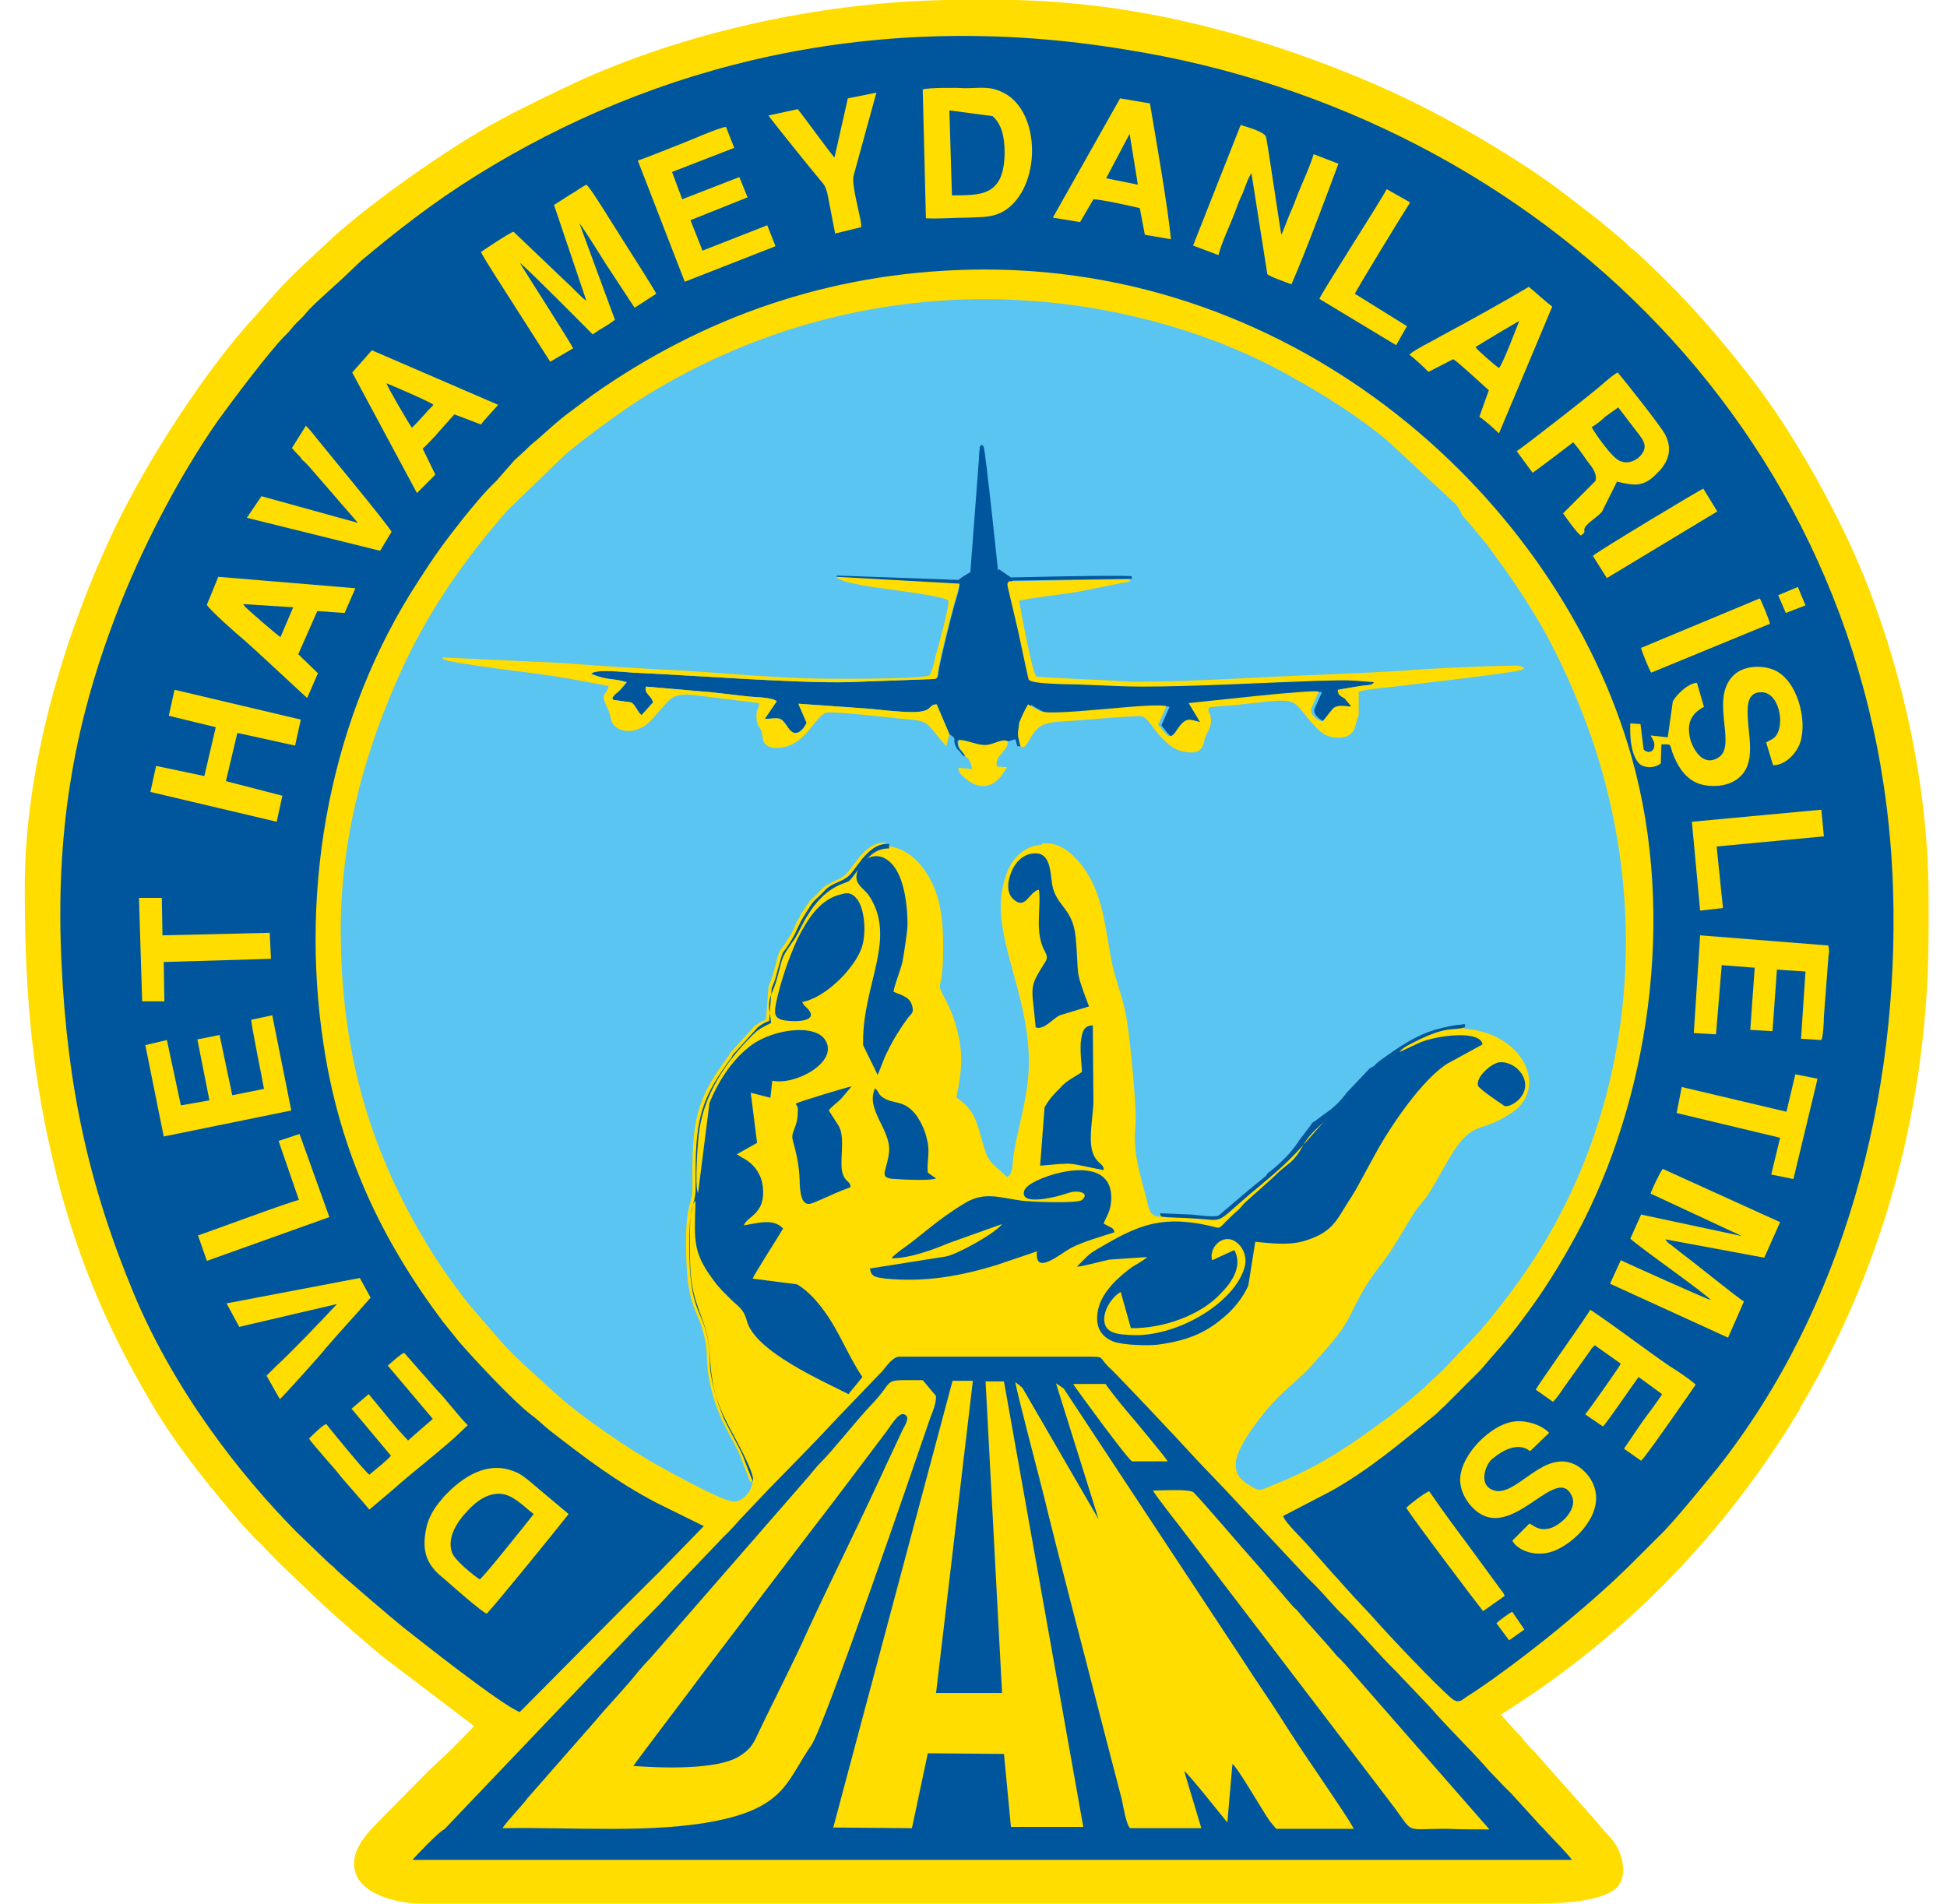 <?xml version="1.0" encoding="utf-8"?>
<!-- Generator: Adobe Illustrator 25.4.1, SVG Export Plug-In . SVG Version: 6.00 Build 0)  -->
<svg version="1.1" id="Capa_1" xmlns="http://www.w3.org/2000/svg" xmlns:xlink="http://www.w3.org/1999/xlink" x="0px" y="0px"
	 viewBox="0 0 30.68 30" style="enable-background:new 0 0 30.68 30;" xml:space="preserve">
<style type="text/css">
	.st0{fill:#DC0D15;}
	.st1{fill-rule:evenodd;clip-rule:evenodd;fill:#DC0D15;}
	.st2{fill:none;stroke:#9E9FA2;}
	.st3{fill:#0E5DA9;}
	.st4{fill:#E7362A;}
	.st5{fill:#FFFFFF;}
	.st6{fill-rule:evenodd;clip-rule:evenodd;fill:#FFDD00;}
	.st7{fill-rule:evenodd;clip-rule:evenodd;fill:#00569D;}
	.st8{fill-rule:evenodd;clip-rule:evenodd;fill:#5BC5F2;}
	.st9{fill:#EBBF05;}
	.st10{fill:#7A7B7B;}
	.st11{fill:#A51E32;}
	.st12{fill:#162B46;}
	.st13{fill-rule:evenodd;clip-rule:evenodd;fill:#AD3227;}
	.st14{fill-rule:evenodd;clip-rule:evenodd;fill:#14273E;}
</style>
<g>
	<path class="st6" d="M30.39,14.15c0-2.09-0.59-4.29-1.39-5.89c-0.43-0.87-0.97-1.77-1.57-2.51c-0.55-0.69-1-1.18-1.65-1.78
		c-0.05-0.04-0.08-0.06-0.12-0.1c-0.05-0.06-0.41-0.35-0.48-0.41c-0.51-0.39-0.74-0.59-1.33-0.96c-0.74-0.47-1.51-0.89-2.39-1.26
		C19.55,0.45,17.56-0.05,15.4,0l-0.49,0c-2.07,0.04-4.19,0.54-5.84,1.3c-0.4,0.19-0.8,0.38-1.19,0.59c-0.77,0.41-2.1,1.34-2.73,1.94
		c-0.28,0.27-0.5,0.45-0.79,0.77L4.05,4.95C3.24,5.82,2.32,7.26,1.82,8.3c-0.75,1.57-1.43,3.67-1.43,5.69
		c0,1.77,0.13,3.17,0.58,4.83c0.37,1.34,0.88,2.41,1.51,3.45c0.39,0.63,0.85,1.19,1.33,1.75c0.05,0.06,0.1,0.1,0.15,0.16
		c0.05,0.06,0.1,0.1,0.16,0.16c0.1,0.11,0.2,0.21,0.31,0.32l0.63,0.6c0.12,0.12,0.88,0.78,1,0.87l1.41,1.07
		c-0.02,0.03-0.31,0.32-0.36,0.37c-0.12,0.12-0.25,0.23-0.37,0.35l-0.72,0.73c-0.16,0.17-0.6,0.54-0.38,0.95
		C5.8,29.87,6.26,30,6.68,30h17.41c0.41,0,1.1-0.01,1.37-0.24c0.21-0.18,0.12-0.61-0.12-0.84c-0.06-0.06-0.14-0.16-0.19-0.22
		l-0.95-1.07c-0.08-0.08-0.12-0.13-0.2-0.22c-0.03-0.04-0.05-0.07-0.09-0.1l-0.26-0.29c1.94-1.21,3.53-2.85,4.69-4.78
		c0.02-0.03,0.03-0.05,0.03-0.05l0-0.01c1.3-2.2,2.02-4.76,2.02-7.51c0-0.01,0-0.02,0-0.03l0,0V14.15z"/>
	<path class="st7" d="M8.19,26.98c0.73-0.73,1.45-1.47,2.18-2.19l0.72-0.74l-0.75-0.37c-0.63-0.33-1.14-0.72-1.68-1.14
		c-0.11-0.09-0.2-0.18-0.31-0.26c-0.26-0.2-0.88-0.86-1.12-1.14c-0.08-0.1-0.17-0.21-0.25-0.31c-0.96-1.28-1.62-2.65-1.88-4.36
		c-0.39-2.54,0.12-5.21,1.49-7.31c0.27-0.42,0.4-0.6,0.7-0.98c0.17-0.21,0.34-0.42,0.53-0.6L8.1,7.26c0.05-0.05,0.09-0.08,0.14-0.13
		C8.3,7.08,8.33,7.04,8.39,6.99C8.6,6.82,8.76,6.65,9.01,6.47c0.11-0.08,0.21-0.16,0.32-0.24C11.07,5,13.06,4.3,15.28,4.25
		c5.18-0.12,9.29,3.64,10.43,7.68c0.72,2.55,0.25,5.44-0.86,7.51c-0.28,0.52-0.56,0.96-0.88,1.38c-0.27,0.36-0.38,0.46-0.64,0.77
		l-0.57,0.57c-0.05,0.04-0.1,0.1-0.15,0.14c-0.53,0.43-1.03,0.86-1.64,1.2l-0.75,0.39c0.01,0.08,0.29,0.35,0.36,0.43l0.46,0.52
		c0.04,0.04,0.06,0.06,0.09,0.1c0.06,0.07,0.13,0.14,0.19,0.21l0.29,0.31c0.28,0.32,1.04,1.12,1.27,1.31
		c0.12,0.09,0.16,0.01,0.26-0.05c0.43-0.27,1.17-0.84,1.57-1.18c0.37-0.31,0.7-0.6,1.04-0.94l0.39-0.39
		c0.18-0.16,0.75-0.86,0.92-1.07c1.99-2.52,2.87-5.85,2.77-9.12c-0.22-7.07-5.58-12.21-12.1-13.24C13.81,0.13,10.32,1.01,7.5,2.77
		C6.81,3.2,6.24,3.65,5.69,4.11L5.49,4.3C5.35,4.44,5.02,4.72,4.87,4.88c-0.06,0.07-0.12,0.14-0.19,0.2
		C4.6,5.16,4.57,5.22,4.49,5.29C4.24,5.54,3.62,6.37,3.44,6.62C2.81,7.52,2.2,8.7,1.81,9.74c-0.66,1.74-0.94,3.41-0.84,5.45
		c0.09,1.91,0.42,3.47,1.14,5.2c0.64,1.53,1.67,2.85,2.57,3.76l0.5,0.48c0.04,0.04,0.07,0.05,0.11,0.1c0.1,0.1,0.93,0.81,1.07,0.92
		C6.59,25.83,7.9,26.87,8.19,26.98L8.19,26.98z"/>
	<path class="st8" d="M11.86,23.34l-0.04,0.01l-0.17-0.44c-0.06-0.14-0.25-0.46-0.3-0.59c-0.03-0.08-0.05-0.13-0.08-0.21
		c-0.19-0.61-0.09-0.7-0.17-1.04c-0.11-0.49-0.29-0.42-0.29-1.5c0-0.59,0.09-0.58,0.1-0.82c0-0.1,0-0.19,0-0.29
		c0-0.9,0.12-1.21,0.57-1.82l0.01-0.02c0,0,0.01-0.01,0.01-0.02l0.39-0.43c0.07-0.05,0.09-0.07,0.18-0.1l0.04-0.52
		c0.02-0.06,0.06-0.15,0.08-0.23c0.14-0.51,0.03-0.18,0.28-0.61c0.04-0.07,0.06-0.13,0.09-0.19c0.02-0.03,0.03-0.05,0.05-0.09
		c0.01-0.03,0.01-0.03,0.03-0.05c0.17-0.27,0.12-0.16,0.3-0.36c0.13-0.14,0.31-0.13,0.44-0.3l0.16-0.21
		c0.08-0.09,0.22-0.25,0.42-0.23v0.05c0.37,0.03,0.6,0.32,0.73,0.59c0.16,0.33,0.18,0.74,0.17,1.15c0,0.1-0.01,0.21-0.02,0.31
		c-0.02,0.15-0.06,0.15,0.01,0.28c0.08,0.15,0.15,0.29,0.2,0.46c0.14,0.46,0.11,0.73,0.02,1.17c0.22,0.17,0.29,0.26,0.39,0.63
		c0.11,0.41,0.12,0.36,0.41,0.63c0.1-0.05,0.08-0.22,0.1-0.34c0.05-0.34,0.16-0.68,0.22-1.12c0.16-1.26-0.6-2.28-0.38-3.15
		c0.06-0.26,0.17-0.45,0.35-0.55c0.14-0.08,0.19-0.06,0.25-0.08c0.04-0.02-0.03-0.02,0.08-0.02c0.33,0,0.6,0.36,0.73,0.63
		c0.22,0.47,0.22,0.99,0.35,1.45c0.07,0.24,0.15,0.46,0.19,0.73c0.05,0.32,0.16,1.38,0.13,1.67c-0.04,0.4,0.08,0.75,0.18,1.14
		c0.04,0.16,0.04,0.24,0.2,0.27l0-0.04l0.5,0.02c0.09,0.01,0.38,0.05,0.43,0.01l0.47-0.4c0.06-0.04,0.01,0,0.06-0.05l0.21-0.17
		c0.03-0.03,0.02-0.03,0.05-0.06c0.12-0.09,0.29-0.25,0.38-0.37c0.03-0.04,0.07-0.09,0.1-0.14l0.16-0.21
		c0.06-0.08,0.03-0.03,0.13-0.12l0.08-0.06c0.16-0.12,0.25-0.19,0.37-0.35l0.36-0.38c0.03-0.03,0.04-0.03,0.08-0.05
		c0.05-0.04,0-0.01,0.09-0.08c0.27-0.2,0.57-0.41,0.93-0.5c0.07-0.02,0.25-0.06,0.32-0.06c0.08,0,0.1-0.02,0.08,0.04
		c0.94,0.07,1.33,0.93,0.76,1.32c-0.46,0.31-0.56,0.15-0.83,0.48c-0.18,0.23-0.33,0.56-0.5,0.82c-0.07,0.11-0.14,0.15-0.27,0.37
		c-0.09,0.14-0.16,0.27-0.25,0.41c-0.2,0.33-0.33,0.42-0.53,0.78c-0.2,0.36-0.18,0.43-0.5,0.81l-0.31,0.35
		c-0.12,0.13-0.36,0.33-0.5,0.47c-0.22,0.22-0.6,0.7-0.66,0.98c-0.04,0.24,0.08,0.33,0.23,0.42c0.1,0.06,0.12,0.08,0.24,0.03
		c0.08-0.03,0.16-0.07,0.24-0.1c0.63-0.26,1.11-0.59,1.64-0.98c0.08-0.05,0.55-0.44,0.62-0.51c0.15-0.15,0.26-0.23,0.42-0.41
		c0.23-0.25,0.4-0.4,0.63-0.69c0.22-0.28,0.35-0.44,0.56-0.75c1.55-2.26,2.05-5.37,1.02-8.38c-0.22-0.63-0.5-1.26-0.81-1.8
		c-0.28-0.47-0.48-0.76-0.79-1.18c-0.09-0.13-0.2-0.24-0.29-0.36l-0.15-0.17C23,8.02,22.96,7.96,22.9,7.91l-1.02-0.95
		c-0.45-0.38-0.98-0.72-1.58-1.05c-1.12-0.63-2.58-1.07-4.07-1.17c-2.25-0.16-4.41,0.44-6.2,1.59C9.7,6.55,9.23,6.89,8.91,7.16
		L8,8.04c-0.65,0.74-1.22,1.54-1.65,2.47c-0.58,1.26-1,2.68-0.98,4.26c0.02,1.98,0.53,3.54,1.49,5.05c0.17,0.26,0.37,0.54,0.55,0.76
		l0.45,0.52c0.21,0.25,0.6,0.59,0.84,0.81c0.05,0.05,0.12,0.1,0.17,0.15c0.16,0.14,0.39,0.31,0.56,0.43
		c0.25,0.18,0.51,0.35,0.79,0.52c0.19,0.11,1.12,0.63,1.32,0.65C11.67,23.69,11.85,23.52,11.86,23.34L11.86,23.34z"/>
	<path class="st7" d="M6.5,29.31l0.08,0l18.19,0c-0.05-0.08-0.3-0.33-0.41-0.45c-0.05-0.06-0.09-0.09-0.14-0.15l-0.41-0.45
		c-0.05-0.05-0.09-0.09-0.14-0.14c-0.09-0.1-0.19-0.19-0.28-0.3c-0.26-0.29-0.58-0.6-0.84-0.9l-0.56-0.59
		c-0.23-0.22-0.65-0.71-0.84-0.89c-0.07-0.06-0.32-0.35-0.42-0.45c-0.05-0.05-0.09-0.09-0.14-0.14l-0.84-0.9
		c-0.09-0.1-0.19-0.2-0.28-0.3c-0.2-0.22-0.5-0.52-0.7-0.74c-0.17-0.19-1.19-1.27-1.27-1.34c-0.21-0.19-0.06-0.19-0.38-0.19l-2.95,0
		c-0.1,0-0.21,0.16-0.26,0.22l-0.71,0.74c-0.36,0.39-0.72,0.75-1.08,1.12l-0.36,0.38c-0.14,0.14-0.19,0.22-0.35,0.37l-0.84,0.88
		c-0.23,0.26-0.48,0.49-0.71,0.74l-2.86,3C6.94,28.84,6.52,29.28,6.5,29.31L6.5,29.31z"/>
	<path class="st6" d="M7.92,28.81c1.07-0.02,2.38,0.09,3.39-0.12c1.07-0.22,1.1-0.65,1.47-1.18c0.21-0.29,1.63-4.44,1.88-5.17
		c0.04-0.1,0.09-0.22,0.09-0.34l-0.21-0.25c-0.7,0-0.39-0.04-0.84,0.42c-0.19,0.2-0.57,0.68-0.77,0.88
		c-0.07,0.07-0.13,0.15-0.19,0.22l-2.5,2.87c-0.07,0.07-0.13,0.14-0.19,0.21c-0.17,0.22-0.48,0.54-0.67,0.77l-1.07,1.22
		C8.25,28.43,7.96,28.73,7.92,28.81L7.92,28.81z"/>
	<path class="st6" d="M17.81,28.81l1.12,0l-0.27-0.9c0.06,0.03,0.62,0.74,0.68,0.81l0.08-0.92c0.07,0.03,0.5,0.78,0.59,0.9l0.1,0.12
		l1.22,0c-0.02-0.07-0.5-0.77-0.58-0.89c-0.2-0.29-0.39-0.58-0.58-0.88c-0.19-0.3-0.39-0.58-0.58-0.88l-2.83-4.29l-0.12-0.08
		l0.67,2.14l-1.2-2.07L16,21.78c0.01,0.12,0.4,1.59,0.44,1.76c0.29,1.19,0.6,2.34,0.9,3.52l0.34,1.31
		C17.7,28.47,17.75,28.77,17.81,28.81L17.81,28.81z"/>
	<polygon class="st6" points="13.13,28.8 14.37,28.81 14.62,27.63 15.82,27.64 15.93,28.79 17.07,28.79 15.82,21.77 15.53,21.77 
		15.79,26.68 14.75,26.68 15.33,21.76 15.01,21.76 13.13,28.8 	"/>
	<path class="st7" d="M18.29,19.17c0.08,0.02,0.38,0.02,0.49,0.03c0.59,0.03,0.29,0.13,1.07-0.51c0.54-0.45,0.59-0.54,1.07-1.08
		c-0.06,0.09-0.27,0.23-0.38,0.43c-0.16,0.29-0.23,0.28-0.39,0.43c-0.13,0.13-0.39,0.35-0.53,0.48c-0.04,0.04-0.06,0.07-0.1,0.11
		c-0.39,0.34-0.22,0.31-0.49,0.25c-0.66-0.14-1.03-0.04-1.61,0.3c-0.28,0.16-0.23,0.13-0.45,0.35c0.05,0.01,0.41-0.09,0.51-0.11
		l0.6-0.04c-0.06,0.05-0.16,0.11-0.23,0.15c-0.2,0.14-0.47,0.38-0.54,0.65c-0.07,0.28,0.03,0.45,0.23,0.53
		c0.16,0.06,0.55,0.07,0.71,0.05c0.51-0.07,0.79-0.21,1.09-0.48c0.12-0.11,0.25-0.27,0.33-0.45l0.11-0.69
		c0.24,0.02,0.51,0.06,0.76-0.01c0.44-0.13,0.51-0.31,0.68-0.58c0.05-0.08,0.11-0.17,0.16-0.26c0.1-0.18,0.2-0.37,0.3-0.55
		c0.23-0.42,0.73-1.16,1.13-1.41l0.55-0.3c-0.02-0.23-0.73-0.15-1.01-0.02l-0.3,0.14c0.04-0.06,0.14-0.11,0.22-0.15
		c0.54-0.28,0.63-0.18,0.81-0.24c0.02-0.07,0-0.05-0.08-0.04c-0.07,0-0.25,0.04-0.32,0.06c-0.36,0.09-0.65,0.3-0.93,0.5
		c-0.09,0.07-0.05,0.04-0.09,0.08c-0.03,0.03-0.04,0.02-0.08,0.05l-0.36,0.38c-0.12,0.16-0.21,0.24-0.37,0.35l-0.08,0.06
		c-0.1,0.08-0.07,0.03-0.13,0.12l-0.16,0.21c-0.03,0.05-0.07,0.1-0.1,0.14c-0.09,0.12-0.26,0.28-0.38,0.37
		c-0.04,0.03-0.03,0.03-0.05,0.06l-0.21,0.17c-0.05,0.05-0.01,0.01-0.06,0.05l-0.47,0.4c-0.05,0.04-0.34,0-0.43-0.01l-0.5-0.02
		L18.29,19.17L18.29,19.17z"/>
	<path class="st7" d="M15.1,9.14c0.06,0.04-0.02,0.25-0.06,0.39c-0.07,0.26-0.19,0.74-0.24,0.99c-0.02,0.1-0.01,0.16-0.06,0.18
		l-1.37,0.05c-0.81,0.02-2.47-0.11-3.39-0.15c-0.15-0.01-0.6-0.06-0.66,0.02c0.28,0.11,0.32,0.06,0.56,0.13
		c-0.16,0.2-0.15,0.15-0.19,0.2C9.64,11,9.64,11.01,9.67,11.03l0.28,0.04c0.07,0.05,0.1,0.15,0.16,0.2l0.18-0.2
		c-0.02-0.11-0.15-0.14-0.11-0.25l1.04,0.09c0.17,0.02,0.35,0.04,0.52,0.06c0.13,0.02,0.4,0.01,0.5,0.08l-0.19,0.28
		c0.24-0.01,0.25-0.05,0.37,0.14c0.14,0.22,0.29-0.07,0.29-0.08l-0.13-0.3l1.13,0.08c0.18,0.02,0.39,0.04,0.57,0.05
		c0.46,0.02,0.32-0.11,0.48-0.12l0.2,0.47c0.14,0.09,0.04,0.06,0.1,0.19c0.03,0.07,0.03,0.04,0.06,0.08
		c0.08,0.09,0.03,0.06,0.09,0.08c-0.05-0.1-0.13-0.11-0.12-0.25c0.12,0,0.25,0.07,0.39,0.08c0.15,0.01,0.28-0.11,0.38-0.06L16,11.65
		l0.03,0.11l0.05,0c-0.06-0.23-0.04-0.17,0.03-0.36c0.03-0.08,0.1-0.23,0.14-0.29c0.05,0.03,0.15,0.09,0.2,0.11
		c0.24,0.08,1.78-0.14,1.98-0.08l-0.13,0.29c0.14,0.17,0.17,0.26,0.29,0.09c0.15-0.22,0.21-0.16,0.37-0.13l-0.18-0.3
		c0.31-0.03,1.96-0.22,2.05-0.18l-0.12,0.27c-0.01,0.1,0.1,0.17,0.18,0.2l0.16-0.2c0.09-0.09,0.27-0.02,0.28-0.04c0,0,0.01,0,0.01,0
		L21.25,11c-0.07-0.04-0.11-0.05-0.11-0.14l0.3-0.05c0.17-0.03,0.24,0,0.27-0.07c-0.47-0.04-0.44-0.03-0.91-0.02
		c-0.88,0.03-1.92,0.09-2.75,0.09c-0.3,0-0.62-0.02-0.92-0.03c-0.14-0.01-0.81,0-0.86-0.08c-0.01-0.01-0.15-0.69-0.17-0.78
		l-0.16-0.68c-0.01-0.05-0.01-0.07,0.02-0.09l1.88-0.03l-0.01-0.04c-0.29-0.02-1.89,0.02-1.9,0.02l-0.19-0.13
		C15.72,9,15.6,9.13,15.57,9.17c-0.14-0.06,0.05-0.02-0.21-0.14c-0.01-0.15,0.02-0.09,0.06-0.19c0.03-0.06,0.02-0.17,0.03-0.24
		c0.04-0.33,0.04-0.39,0.06-0.53c0.02-0.18-0.04-0.56-0.03-0.76c0.02-0.28,0.01-0.16-0.04-0.25c-0.03,0.28-0.03,1.61-0.07,1.74
		L15.32,9C15.28,9.02,15.13,9.11,15.1,9.14L15.1,9.14z"/>
	<path class="st7" d="M11.86,23.34c0.06-0.1-0.35-0.8-0.41-0.93c-0.19-0.38-0.24-0.61-0.27-1.11c-0.03-0.46-0.22-0.65-0.28-1.09
		c-0.03-0.21-0.03-0.43-0.03-0.66c0-0.12,0-0.24,0.01-0.35c0.01-0.11,0.02-0.21,0.08-0.28c-0.02,0.67-0.05,0.83,0.34,1.33
		c0.06,0.07,0.11,0.12,0.17,0.18c0.15,0.16,0.24,0.17,0.3,0.39c0.13,0.48,1.21,0.95,1.6,1.15l0.22-0.27
		c-0.22-0.32-0.37-0.73-0.61-1.05c-0.11-0.15-0.25-0.31-0.42-0.41l-0.7-0.09c0.02-0.06,0.41-0.67,0.48-0.79
		c-0.16-0.17-0.41-0.08-0.62-0.05c0.06-0.15,0.35-0.18,0.3-0.61c-0.02-0.18-0.12-0.33-0.26-0.42c-0.03-0.02-0.05-0.03-0.07-0.04
		l-0.08-0.05l0.32-0.18l-0.1-0.79l0.31,0.08l0.03-0.27c0.36,0.08,1.04-0.29,0.84-0.63c-0.15-0.27-0.81-0.19-1.17,0.07
		c-0.27,0.2-0.5,0.52-0.66,0.91l-0.18,1.42c-0.06-0.09,0-0.84,0.01-0.92c0.07-0.62,0.42-1.14,0.84-1.56c0.12-0.12,0.15-0.12,0.3-0.2
		c-0.02-0.22-0.07-0.28,0.02-0.49c0.07-0.16,0.09-0.28,0.14-0.46c0.03-0.13,0.14-0.27,0.21-0.37c0.07-0.11,0.13-0.26,0.21-0.38
		c0.11-0.18,0.25-0.34,0.43-0.44c0.07-0.04,0.14-0.06,0.21-0.09c0.05-0.03,0.19-0.25,0.26-0.32c0.09-0.1,0.19-0.2,0.38-0.2V13.3
		c-0.2-0.02-0.34,0.14-0.42,0.23l-0.16,0.21c-0.12,0.17-0.31,0.15-0.44,0.3c-0.19,0.2-0.13,0.09-0.3,0.36
		c-0.01,0.02-0.01,0.02-0.03,0.05c-0.02,0.04-0.04,0.06-0.05,0.09c-0.03,0.06-0.06,0.12-0.09,0.19c-0.24,0.43-0.14,0.1-0.28,0.61
		c-0.02,0.08-0.05,0.17-0.08,0.23l-0.04,0.52c-0.09,0.03-0.11,0.05-0.18,0.1l-0.39,0.43c0,0-0.01,0.01-0.01,0.02l-0.01,0.02
		c-0.45,0.61-0.57,0.92-0.57,1.82c0,0.1,0,0.19,0,0.29c-0.01,0.23-0.1,0.22-0.1,0.82c0,1.08,0.19,1.01,0.29,1.5
		c0.07,0.34-0.03,0.42,0.17,1.04c0.03,0.08,0.05,0.13,0.08,0.21c0.06,0.14,0.24,0.45,0.3,0.59l0.17,0.44L11.86,23.34L11.86,23.34z"
		/>
	<path class="st7" d="M9.98,27.83c0.42,0.03,1.33,0.07,1.68-0.16c0.14-0.09,0.2-0.16,0.28-0.34c0.26-0.55,0.55-1.1,0.8-1.66
		c0.38-0.82,0.81-1.68,1.19-2.51l0.29-0.62c0.03-0.06,0.11-0.18,0.06-0.23c-0.09-0.1-0.21,0.11-0.32,0.26
		c-0.24,0.32-0.56,0.74-0.8,1.06c-0.71,0.92-1.42,1.87-2.13,2.8C10.99,26.49,10,27.79,9.98,27.83L9.98,27.83z"/>
	<path class="st6" d="M23.47,28.83l-2.16-2.47c-0.05-0.06-0.1-0.12-0.16-0.18c-0.03-0.04-0.05-0.05-0.08-0.08
		c-0.18-0.22-0.43-0.48-0.62-0.71c-0.03-0.04-0.06-0.05-0.09-0.09l-0.53-0.62c-0.27-0.3-0.81-0.94-1.02-1.16
		c-0.06-0.06-0.53-0.03-0.64-0.03c0.02,0.06,0.49,0.65,0.57,0.76l3.16,4.14c0.41,0.53,0.18,0.43,0.9,0.43
		C23.03,28.83,23.25,28.83,23.47,28.83L23.47,28.83z"/>
	<path class="st7" d="M14.05,19.83c0.29,0,0.66-0.14,0.9-0.24l0.84-0.3c-0.1,0.14-0.69,0.47-0.88,0.51l-1.2,0.19
		c0.01,0.14,0.11,0.14,0.25,0.16c0.62,0.06,1.18-0.04,1.76-0.22l0.62-0.21c-0.04,0.39,0.35,0.05,0.53-0.05
		c0.19-0.1,0.47-0.18,0.69-0.25c-0.01-0.08-0.06-0.07-0.17-0.14c0.05-0.12,0.11-0.19,0.12-0.37c0.04-0.76-1.07-0.41-1.3-0.23
		c-0.04,0.03-0.1,0.09-0.07,0.16c0.05,0.14,0.55,0.01,0.63-0.02c0.07-0.02,0.13-0.05,0.22-0.04c0.1,0.01,0.14,0.06,0.06,0.13
		c-0.07,0.06-0.82,0.03-0.96,0.01c-0.35-0.05-0.57-0.14-0.87,0.03c-0.47,0.28-0.69,0.52-1.04,0.76
		C14.14,19.75,14.08,19.78,14.05,19.83L14.05,19.83z"/>
	<path class="st6" d="M7.67,25.43c0.17-0.18,1.11-1.34,1.29-1.57l-0.63-0.53c-0.08-0.06-0.13-0.11-0.25-0.15
		C7.6,23,7.19,23.38,7,23.58c-0.11,0.13-0.23,0.27-0.28,0.49c-0.09,0.4,0.02,0.61,0.29,0.82C7.11,24.98,7.6,25.41,7.67,25.43
		L7.67,25.43z"/>
	<path class="st6" d="M14.54,1.41l0.05,2.03c0.21,0.01,0.45-0.01,0.66-0.01c0.23-0.01,0.4,0,0.58-0.11
		c0.58-0.37,0.58-1.56-0.02-1.86c-0.22-0.11-0.36-0.07-0.61-0.07C15.08,1.38,14.62,1.38,14.54,1.41L14.54,1.41z"/>
	<path class="st6" d="M8.73,3.23l0.51,1.51C9.17,4.7,9.01,4.52,8.95,4.47L8.09,3.65C8,3.69,7.68,3.9,7.58,3.97
		c0.02,0.07,0.46,0.74,0.54,0.87l0.55,0.86l0.36-0.21C9,5.41,8.29,4.31,8.19,4.14c0.13,0.1,1.01,0.99,1.15,1.13
		C9.4,5.23,9.44,5.2,9.51,5.16c0.08-0.05,0.1-0.06,0.18-0.12L9.13,3.52c0.05,0.05,0.36,0.55,0.43,0.66L10,4.85l0.34-0.22
		C10.32,4.57,9.88,3.89,9.8,3.76C9.71,3.61,9.62,3.48,9.53,3.33C9.49,3.27,9.3,2.96,9.24,2.91C9.16,2.95,9.07,3.02,8.98,3.07
		C8.9,3.12,8.81,3.18,8.73,3.23L8.73,3.23z"/>
	<path class="st6" d="M26.01,18.81l1.44,0.67l-1.59-0.34l-0.17,0.38c0.2,0.18,1.17,0.85,1.27,0.97c-0.07-0.02-1.32-0.58-1.42-0.63
		l-0.17,0.37l1.86,0.85l0.25-0.57c-0.09-0.05-0.78-0.61-0.93-0.72l-0.23-0.18c-0.01-0.01-0.02-0.01-0.04-0.03l-0.04-0.05l1.56,0.29
		l0.25-0.56l-1.85-0.84C26.15,18.49,26.03,18.74,26.01,18.81L26.01,18.81z"/>
	<path class="st6" d="M16.08,11.76l0.05,0.02c0.1-0.09,0.12-0.23,0.26-0.33c0.11-0.08,0.34-0.08,0.5-0.09
		c0.15-0.01,1.03-0.09,1.11-0.07c0.09,0.03,0.2,0.23,0.28,0.31c0.09,0.09,0.18,0.2,0.35,0.24c0.34,0.08,0.33-0.12,0.36-0.22
		c0.02-0.07,0.13-0.18,0.08-0.35c-0.02-0.06-0.04-0.04-0.02-0.12c0.09-0.02,0.32-0.03,0.43-0.04c0.15-0.02,0.31-0.03,0.45-0.05
		c0.48-0.05,0.46-0.01,0.68,0.26c0.08,0.09,0.14,0.17,0.24,0.24c0.1,0.07,0.29,0.09,0.4,0.03c0.12-0.07,0.1-0.19,0.16-0.32V10.9
		c0.12-0.04,0.5-0.07,0.65-0.09c0.15-0.02,1.86-0.21,1.93-0.26l0.03-0.02c-0.07-0.05-0.12-0.04-0.21-0.04
		c-0.5,0.01-1.23,0.04-1.7,0.08c-0.65,0.04-1.28,0.06-1.94,0.09c-0.65,0.03-1.27,0.07-1.94,0.08c-0.17,0-0.3,0.01-0.47,0
		c-0.23-0.02-1.37-0.06-1.43-0.08c-0.06-0.03-0.25-1.06-0.27-1.19c0.09-0.04,0.74-0.11,0.9-0.14l0.86-0.17l-0.04-0.03l-1.88,0.03
		c-0.03,0.03-0.03,0.04-0.02,0.09l0.16,0.68c0.02,0.09,0.16,0.76,0.17,0.78c0.05,0.08,0.72,0.07,0.86,0.08
		c0.31,0.01,0.62,0.03,0.92,0.03c0.83,0,1.88-0.06,2.75-0.09c0.47-0.01,0.44-0.02,0.91,0.02c-0.03,0.06-0.1,0.04-0.27,0.07
		l-0.3,0.05c0,0.09,0.05,0.1,0.11,0.14l0.1,0.12c0,0-0.01,0-0.01,0c-0.01,0.02-0.19-0.05-0.28,0.04l-0.16,0.2
		c-0.08-0.02-0.19-0.09-0.18-0.2l0.12-0.27c-0.09-0.04-1.74,0.15-2.05,0.18l0.18,0.3c-0.16-0.04-0.22-0.1-0.37,0.13
		c-0.11,0.17-0.15,0.08-0.29-0.09l0.13-0.29c-0.2-0.07-1.74,0.16-1.98,0.08c-0.05-0.02-0.15-0.08-0.2-0.11
		c-0.04,0.06-0.11,0.21-0.14,0.29C16.04,11.59,16.02,11.52,16.08,11.76L16.08,11.76z"/>
	<path class="st6" d="M23.9,7.11l0.25,0.34c0.05-0.03,0.55-0.41,0.64-0.48c0.07,0.08,0.15,0.19,0.21,0.28
		c0.05,0.07,0.18,0.2,0.14,0.33l-0.51,0.51c0.05,0.07,0.21,0.3,0.28,0.35c0.13-0.09-0.03-0.06,0.14-0.21
		c0.06-0.05,0.13-0.1,0.19-0.16l0.24-0.48c0.29,0.07,0.42,0.08,0.62-0.12c0.15-0.14,0.28-0.35,0.14-0.62
		c-0.06-0.12-0.62-0.83-0.75-0.98c-0.06,0.03-0.14,0.1-0.2,0.15C25.13,6.17,24.01,7.04,23.9,7.11L23.9,7.11z"/>
	<path class="st6" d="M14.96,11.57l-0.2-0.47c-0.16,0-0.02,0.14-0.48,0.12c-0.18-0.01-0.39-0.03-0.57-0.05l-1.13-0.08l0.13,0.3
		c0,0.01-0.14,0.3-0.29,0.08c-0.13-0.19-0.13-0.15-0.37-0.14l0.19-0.28c-0.09-0.07-0.37-0.06-0.5-0.08
		c-0.17-0.02-0.34-0.04-0.52-0.06l-1.04-0.09c-0.04,0.11,0.09,0.14,0.11,0.25l-0.18,0.2c-0.07-0.05-0.09-0.15-0.16-0.2l-0.28-0.04
		C9.64,11.01,9.64,11,9.68,10.95c0.04-0.04,0.03,0,0.19-0.2c-0.24-0.07-0.28-0.02-0.56-0.13c0.05-0.08,0.51-0.03,0.66-0.02
		c0.92,0.04,2.59,0.17,3.39,0.15l1.37-0.05c0.06-0.02,0.04-0.08,0.06-0.18c0.05-0.26,0.17-0.73,0.24-0.99
		c0.04-0.15,0.12-0.35,0.06-0.39l-1.91-0.05c0.04,0.1,0.72,0.18,0.85,0.2c0.07,0.01,0.85,0.11,0.91,0.17
		c0.04,0.03-0.16,0.75-0.2,0.89c-0.01,0.06-0.06,0.25-0.09,0.29c-0.13,0.07-1.67,0.06-1.93,0.05c-0.64-0.02-1.29-0.08-1.92-0.12
		c-0.63-0.03-1.29-0.07-1.91-0.12l-1.92-0.09c0.01,0.02-0.02,0.03,0.12,0.06c0.57,0.11,1.27,0.17,1.85,0.27l0.65,0.12
		c-0.02,0.15-0.15,0.09-0.02,0.34c0.07,0.14,0.03,0.25,0.17,0.33c0.17,0.09,0.39,0.02,0.53-0.14l0.23-0.26
		c0.14-0.17,0.32-0.14,0.57-0.11l0.89,0.11c0.01,0.08-0.05,0.09-0.04,0.23c0.01,0.14,0.05,0.13,0.08,0.22
		c0.03,0.09,0,0.16,0.09,0.22c0.07,0.05,0.19,0.04,0.28,0.02c0.35-0.08,0.49-0.51,0.66-0.54c0.14-0.02,0.92,0.07,1.11,0.09
		c0.55,0.05,0.4,0.02,0.77,0.44L14.96,11.57L14.96,11.57z"/>
	<path class="st6" d="M18.8,3.87l0.4,0.15c0.04-0.17,0.18-0.47,0.25-0.65c0.04-0.11,0.08-0.22,0.13-0.32
		c0.03-0.07,0.09-0.26,0.14-0.32l0.25,1.59c0.02,0.03,0.32,0.14,0.38,0.16c0.22-0.5,0.54-1.36,0.74-1.9L20.7,2.43
		c-0.06,0.2-0.17,0.43-0.25,0.63c-0.04,0.11-0.08,0.21-0.13,0.32c-0.02,0.05-0.1,0.26-0.12,0.3L20.19,3.7
		c-0.03-0.17-0.22-1.47-0.24-1.54c-0.02-0.08-0.27-0.15-0.4-0.19L18.8,3.87L18.8,3.87z"/>
	<path class="st6" d="M26.85,11.14l-0.11-0.38c-0.15,0.01-0.32,0.19-0.38,0.29l-0.08,0.57l-0.27-0.03c0.03,0.06,0.08,0.12,0.05,0.2
		c-0.02,0.07-0.11,0.08-0.16,0.02l-0.05-0.4l-0.16-0.01c-0.01,0.21,0.01,0.53,0.16,0.65c0.09,0.06,0.24,0.05,0.32-0.02l0.01-0.3
		c0.16,0,0.13-0.01,0.17,0.12c0.08,0.22,0.21,0.44,0.45,0.51c0.18,0.05,0.4,0.03,0.54-0.06c0.34-0.21,0.22-0.63,0.2-0.99
		c-0.01-0.21,0-0.42,0.24-0.4c0.28,0.03,0.36,0.59,0.16,0.73l-0.11,0.06l0.11,0.36c0.2,0,0.38-0.2,0.43-0.37
		c0.11-0.35-0.05-0.97-0.41-1.13c-0.21-0.09-0.49-0.06-0.63,0.07c-0.4,0.36,0.04,1.1-0.24,1.3c-0.23,0.16-0.39-0.08-0.45-0.26
		C26.57,11.41,26.64,11.25,26.85,11.14L26.85,11.14z"/>
	<path class="st6" d="M16.59,3.43l0.43,0.07l0.21-0.36c0.16,0.01,0.56,0.1,0.73,0.14l0.08,0.42l0.41,0.07
		c-0.04-0.47-0.24-1.61-0.33-2.14l-0.47-0.08L16.59,3.43L16.59,3.43z"/>
	<path class="st6" d="M3.26,9.53C3.28,9.59,3.74,10,3.84,10.08c0.07,0.06,0.13,0.12,0.2,0.18L4.84,11l0.17-0.39l-0.31-0.3L5,9.63
		l0.43,0.03L5.6,9.27L3.44,9.09L3.26,9.53L3.26,9.53z"/>
	<path class="st6" d="M22.21,5.59c0.08,0.06,0.22,0.19,0.3,0.27l0.39-0.2c0.07,0.04,0.46,0.4,0.56,0.49l-0.15,0.42
		c0.05,0.02,0.25,0.2,0.31,0.26l0.84-2c-0.09-0.06-0.27-0.23-0.37-0.31c-0.4,0.24-0.98,0.56-1.41,0.79
		C22.62,5.35,22.25,5.53,22.21,5.59L22.21,5.59z"/>
	<path class="st6" d="M5.55,5.87l1.02,1.9l0.29-0.29l-0.2-0.41c0.03-0.02,0.22-0.22,0.25-0.26l0.25-0.28l0.42,0.16
		c0.03-0.05,0.2-0.23,0.27-0.31L5.86,5.52L5.55,5.87L5.55,5.87z"/>
	<polygon class="st6" points="2.66,11.28 3.4,11.46 3.22,12.23 2.46,12.07 2.37,12.48 4.36,12.95 4.45,12.54 3.56,12.31 3.74,11.55 
		4.65,11.75 4.74,11.34 2.75,10.87 2.66,11.28 	"/>
	<path class="st6" d="M24.1,24.01l-0.27,0.27c0.09,0.16,0.36,0.25,0.6,0.18c0.32-0.09,0.8-0.53,0.71-0.96
		c-0.04-0.21-0.22-0.4-0.4-0.45c-0.46-0.14-0.86,0.53-1.19,0.44c-0.29-0.08-0.12-0.46-0.02-0.51c0,0,0.34-0.31,0.58-0.11l0.3-0.29
		c-0.12-0.13-0.41-0.23-0.64-0.16c-0.35,0.1-0.79,0.56-0.76,0.94c0.02,0.23,0.19,0.43,0.34,0.51c0.56,0.3,1.2-0.8,1.42-0.29
		c0.09,0.2-0.16,0.44-0.33,0.5C24.24,24.14,24.16,24.03,24.1,24.01L24.1,24.01z"/>
	<path class="st6" d="M24.2,21.9l0.27,0.19c0.05-0.04,0.13-0.16,0.17-0.22l0.4-0.56c0.02-0.02,0.02-0.03,0.04-0.06l0.05-0.05
		l0.41,0.29c-0.02,0.05-0.51,0.74-0.56,0.8l0.28,0.19c0.09-0.1,0.45-0.63,0.56-0.78l0.37,0.27c-0.03,0.06-0.24,0.34-0.3,0.42
		l-0.3,0.44l0.27,0.19c0.08-0.07,0.75-1.04,0.86-1.2c-0.1-0.09-0.28-0.21-0.41-0.29c-0.42-0.29-0.82-0.6-1.25-0.89
		C25.02,20.72,24.21,21.86,24.2,21.9L24.2,21.9z"/>
	<path class="st6" d="M3.96,16.07c-0.01,0.05,0.18,0.96,0.2,1.09l-0.5,0.1l-0.2-0.95l-0.35,0.07l0.19,0.96l-0.45,0.08l-0.22-1.03
		l-0.34,0.08l0.29,1.44l2.01-0.41L4.29,16L3.96,16.07L3.96,16.07z"/>
	<path class="st6" d="M10.05,2.53l0.74,1.91l1.43-0.56l-0.13-0.33l-1.02,0.4l-0.19-0.48l0.9-0.36l-0.13-0.32l-0.9,0.35l-0.16-0.43
		l0.98-0.38L11.44,2c-0.11,0.01-0.56,0.21-0.69,0.26C10.62,2.31,10.15,2.5,10.05,2.53L10.05,2.53z"/>
	<path class="st6" d="M6.11,21.52l0.71,0.84L6.43,22.7c-0.15-0.15-0.47-0.55-0.62-0.73l-0.27,0.23l0.62,0.74
		c-0.03,0.05-0.27,0.24-0.34,0.3c-0.08-0.06-0.57-0.66-0.68-0.8c-0.07,0.03-0.21,0.17-0.27,0.23c0.02,0.05,0.41,0.48,0.47,0.56
		c0.11,0.14,0.36,0.41,0.48,0.56l0.39-0.33c0.23-0.21,0.72-0.59,0.97-0.82l0.19-0.18c-0.16-0.16-0.34-0.41-0.5-0.57l-0.5-0.57
		C6.32,21.33,6.16,21.48,6.11,21.52L6.11,21.52z"/>
	<path class="st6" d="M26.69,16.28l0.35,0.02l0.09-1.09l0.52,0.04l-0.07,0.98l0.35,0.02L28,15.28l0.45,0.03l-0.07,1.06l0.32,0.02
		c0.03-0.06,0.04-0.29,0.04-0.37l0.07-0.92c0-0.03,0.01-0.06,0.01-0.09c0-0.01,0-0.04,0-0.05l-0.01-0.06l-2.02-0.16L26.69,16.28
		L26.69,16.28z"/>
	<path class="st7" d="M12.64,15.79c0.36-0.06,0.83-0.53,0.94-0.86c0.07-0.21,0.05-0.57-0.06-0.74c-0.11-0.16-0.21-0.11-0.29-0.09
		c-0.32,0.08-0.52,0.41-0.66,0.69c-0.14,0.3-0.27,0.68-0.34,1.01c-0.03,0.16-0.04,0.25,0.13,0.28c0.3,0.04,0.56-0.02,0.33-0.22
		C12.66,15.83,12.67,15.84,12.64,15.79L12.64,15.79z"/>
	<path class="st7" d="M13.6,16.41v0.06l0.23,0.47c0.03-0.06,0.09-0.25,0.16-0.38c0.08-0.17,0.2-0.36,0.31-0.51
		c0.04-0.06,0.1-0.08,0.08-0.17c-0.03-0.17-0.16-0.19-0.3-0.25c0.01-0.1,0.11-0.34,0.14-0.47c0.02-0.1,0.08-0.49,0.08-0.58
		c0-0.38-0.07-0.86-0.32-1.03c-0.17-0.12-0.36-0.04-0.44,0.11c-0.13,0.26,0.05,0.31,0.15,0.45C14.14,14.78,13.6,15.5,13.6,16.41
		L13.6,16.41z"/>
	<path class="st7" d="M16.37,14.02c0.04,0.26-0.06,0.6,0.06,0.9c0.04,0.1,0.1,0.15,0.04,0.24c-0.27,0.43-0.21,0.36-0.15,1.03
		c0.13,0.05,0.27-0.14,0.38-0.19l0.46-0.14c-0.24-0.63-0.15-0.45-0.21-1.09c-0.05-0.5-0.34-0.48-0.38-0.9
		c-0.02-0.17-0.04-0.4-0.22-0.42c-0.2-0.02-0.33,0.12-0.39,0.24c-0.08,0.16-0.12,0.38,0.02,0.49
		C16.16,14.34,16.22,14.05,16.37,14.02L16.37,14.02z"/>
	<path class="st6" d="M3.57,20.54l0.2,0.37l1.54-0.36c-0.28,0.3-0.67,0.71-0.96,0.98l-0.15,0.15l0.21,0.37
		c0.04-0.03,0.68-0.74,0.72-0.8c0.17-0.2,0.51-0.57,0.71-0.8l-0.17-0.31L3.57,20.54L3.57,20.54z"/>
	<path class="st6" d="M4.6,7.06C4.65,7.12,4.67,7.14,4.73,7.2c0.02,0.03,0.03,0.05,0.06,0.07c0.03,0.03,0.04,0.04,0.07,0.07
		l0.78,0.9L4.12,7.82L3.89,8.16l2.1,0.52l0.18-0.3C6.05,8.19,5.2,7.17,5,6.92c-0.08-0.1-0.09-0.12-0.18-0.21L4.6,7.06L4.6,7.06z"/>
	<path class="st6" d="M13.36,1.55l-0.21,0.93c-0.05-0.04-0.48-0.64-0.58-0.76l-0.46,0.1c0.02,0.04,0.73,0.92,0.8,1
		c0.08,0.1,0.09,0.09,0.13,0.24l0.12,0.62l0.41-0.1c0-0.02,0-0.01,0-0.04c0-0.01-0.01-0.06-0.01-0.07c-0.03-0.17-0.14-0.56-0.11-0.7
		l0.36-1.31L13.36,1.55L13.36,1.55z"/>
	<polygon class="st6" points="2.24,15.78 2.59,15.78 2.58,15.16 4.27,15.11 4.25,14.7 2.56,14.74 2.55,14.15 2.19,14.15 2.24,15.78 
			"/>
	<polygon class="st6" points="28.15,17.52 26.5,17.13 26.42,17.54 28.05,17.93 27.91,18.51 28.26,18.58 28.64,17 28.29,16.93 
		28.15,17.52 	"/>
	<polygon class="st6" points="26.66,12.95 26.79,14.35 27.15,14.31 27.05,13.34 28.74,13.18 28.7,12.76 26.66,12.95 	"/>
	<path class="st6" d="M4.39,17.98l0.32,0.93c-0.12,0.02-1.44,0.51-1.59,0.56l0.14,0.4l1.93-0.69l-0.47-1.31L4.39,17.98L4.39,17.98z"
		/>
	<path class="st6" d="M20.79,4.71L22,5.44l0.17-0.3l-0.82-0.51c0.02-0.06,0.76-1.27,0.87-1.44l-0.37-0.21
		C21.8,3.1,20.85,4.57,20.79,4.71L20.79,4.71z"/>
	<path class="st7" d="M17.05,16.89c0,0-0.01,0-0.01,0.01L16.88,17c-0.05,0.03-0.13,0.09-0.16,0.13c-0.11,0.11-0.18,0.18-0.26,0.32
		l-0.07,0.92c0.58-0.05,0.38-0.05,1,0.07c0.02-0.12-0.18-0.09-0.2-0.44c-0.01-0.19,0.03-0.43,0.04-0.62l-0.01-1.22
		c-0.15,0-0.17,0.11-0.19,0.27C17.02,16.6,17.04,16.73,17.05,16.89L17.05,16.89z"/>
	<path class="st7" d="M12.54,17.39c0.02,0.06,0.04,0.04,0.03,0.14c0,0.24-0.11,0.3-0.08,0.43c0.06,0.22,0.1,0.39,0.11,0.63
		c0,0.1,0.01,0.24,0.05,0.32c0.06,0.11,0.15,0.05,0.25,0.01c0.19-0.08,0.3-0.14,0.5-0.21c0.01-0.1-0.09-0.07-0.13-0.25
		c-0.04-0.18,0.05-0.52-0.05-0.71l-0.16-0.25c0.04-0.06,0.14-0.13,0.19-0.18l0.17-0.2C13.35,17.13,12.63,17.35,12.54,17.39
		L12.54,17.39z"/>
	<path class="st7" d="M7.56,24.89c0.08-0.06,0.74-0.89,0.85-1.03c-0.17-0.13-0.33-0.31-0.53-0.32c-0.26-0.01-0.45,0.2-0.55,0.31
		c-0.11,0.12-0.29,0.37-0.21,0.61C7.16,24.59,7.48,24.84,7.56,24.89L7.56,24.89z"/>
	<path class="st7" d="M15,3.08c0.42-0.01,0.83,0.04,0.83-0.68c0-0.25-0.05-0.45-0.19-0.57l-0.68-0.09L15,3.08L15,3.08z"/>
	<path class="st6" d="M25.86,10.21c0.01,0.06,0.13,0.35,0.16,0.39l1.87-0.77c-0.01-0.06-0.13-0.35-0.16-0.4L25.86,10.21L25.86,10.21
		z"/>
	<path class="st6" d="M22.16,23.76c0.04,0.09,1.15,1.56,1.21,1.63l0.34-0.24c-0.02-0.05-0.03-0.06-0.07-0.11l-0.52-0.71
		c-0.21-0.28-0.4-0.54-0.6-0.83C22.44,23.53,22.21,23.71,22.16,23.76L22.16,23.76z"/>
	<path class="st6" d="M25.1,8.76l0.22,0.35l1.74-1.05L26.84,7.7C26.82,7.7,25.17,8.69,25.1,8.76L25.1,8.76z"/>
	<path class="st7" d="M14.75,18.57l-0.13-0.09c-0.02-0.17,0.04-0.32-0.01-0.51c-0.03-0.15-0.09-0.27-0.16-0.38
		c-0.2-0.27-0.36-0.18-0.53-0.29c-0.09-0.06-0.05-0.07-0.13-0.15c-0.16,0.33,0.25,0.65,0.22,1c-0.03,0.31-0.19,0.42,0.1,0.43
		C14.22,18.59,14.69,18.61,14.75,18.57L14.75,18.57z"/>
	<path class="st6" d="M17.84,23.03l0.56,0c-0.03-0.06-0.45-0.56-0.49-0.61c-0.17-0.2-0.34-0.4-0.49-0.61l-0.51,0
		C16.96,21.89,17.77,23,17.84,23.03L17.84,23.03z"/>
	<path class="st6" d="M19.1,19.86l0.35-0.16c0.15,0.27-0.08,0.55-0.21,0.68c-0.32,0.35-0.92,0.56-1.42,0.55l-0.16-0.57
		c-0.1,0.05-0.26,0.24-0.26,0.43c0,0.24,0.25,0.24,0.46,0.25c0.68,0.02,1.55-0.48,1.74-1.03c0.08-0.22-0.04-0.41-0.18-0.47
		C19.23,19.47,19.05,19.68,19.1,19.86L19.1,19.86z"/>
	<path class="st7" d="M25.08,6.73c0.03,0.06,0.32,0.5,0.46,0.54c0.11,0.04,0.2,0,0.27-0.05c0.18-0.16,0.1-0.27-0.02-0.42l-0.29-0.38
		c-0.07,0.05-0.14,0.1-0.21,0.15C25.23,6.63,25.14,6.7,25.08,6.73L25.08,6.73z"/>
	<path class="st6" d="M15.21,11.92c0.08,0.04,0.09,0.13,0.11,0.2L15.1,12.1c0.01,0.1,0.07,0.13,0.14,0.19
		c0.19,0.15,0.4,0.13,0.55-0.08l0.08-0.12l-0.16-0.01c-0.05-0.17,0.19-0.25,0.17-0.4c-0.1-0.05-0.23,0.07-0.38,0.06
		c-0.14-0.01-0.27-0.08-0.39-0.08C15.08,11.81,15.17,11.82,15.21,11.92L15.21,11.92z"/>
	<path class="st7" d="M23.63,16.74c-0.12,0.01-0.38,0.23-0.34,0.37c0.01,0.04,0.31,0.25,0.39,0.3c0,0,0.01,0,0.01,0.01l0.02,0.01
		c0.07,0.02,0.18-0.06,0.22-0.1C24.19,17.07,23.91,16.72,23.63,16.74L23.63,16.74z"/>
	<path class="st7" d="M23.25,5.47c0.03,0.05,0.31,0.29,0.37,0.33c0.06-0.06,0.27-0.62,0.32-0.74C23.89,5.08,23.31,5.43,23.25,5.47
		L23.25,5.47z"/>
	<path class="st7" d="M6.49,6.74c0.11-0.1,0.23-0.25,0.34-0.36C6.78,6.33,6.14,6.06,6.09,6.04C6.1,6.09,6.45,6.69,6.49,6.74
		L6.49,6.74z"/>
	<path class="st7" d="M4.42,10.04l0.2-0.47L3.83,9.52l0.03,0.04C3.94,9.64,4.38,10.02,4.42,10.04L4.42,10.04z"/>
	<polygon class="st7" points="17.43,2.81 17.93,2.91 17.8,2.11 17.43,2.81 	"/>
	<path class="st6" d="M23.58,25.58l0.2,0.27l0.24-0.17l-0.19-0.28C23.78,25.42,23.61,25.55,23.58,25.58L23.58,25.58z"/>
	<polygon class="st6" points="28.02,9.38 28.14,9.66 28.45,9.54 28.33,9.25 28.02,9.38 	"/>
	<path class="st7" d="M15.44,7.04c0,0,0.03-0.06,0.06,0s0.24,2.08,0.24,2.08l-0.26,0.09l-0.19-0.19L15.44,7.04z"/>
	<polygon class="st7" points="13.19,9.07 15.14,9.14 15.16,9.2 13.18,9.09 	"/>
</g>
</svg>
